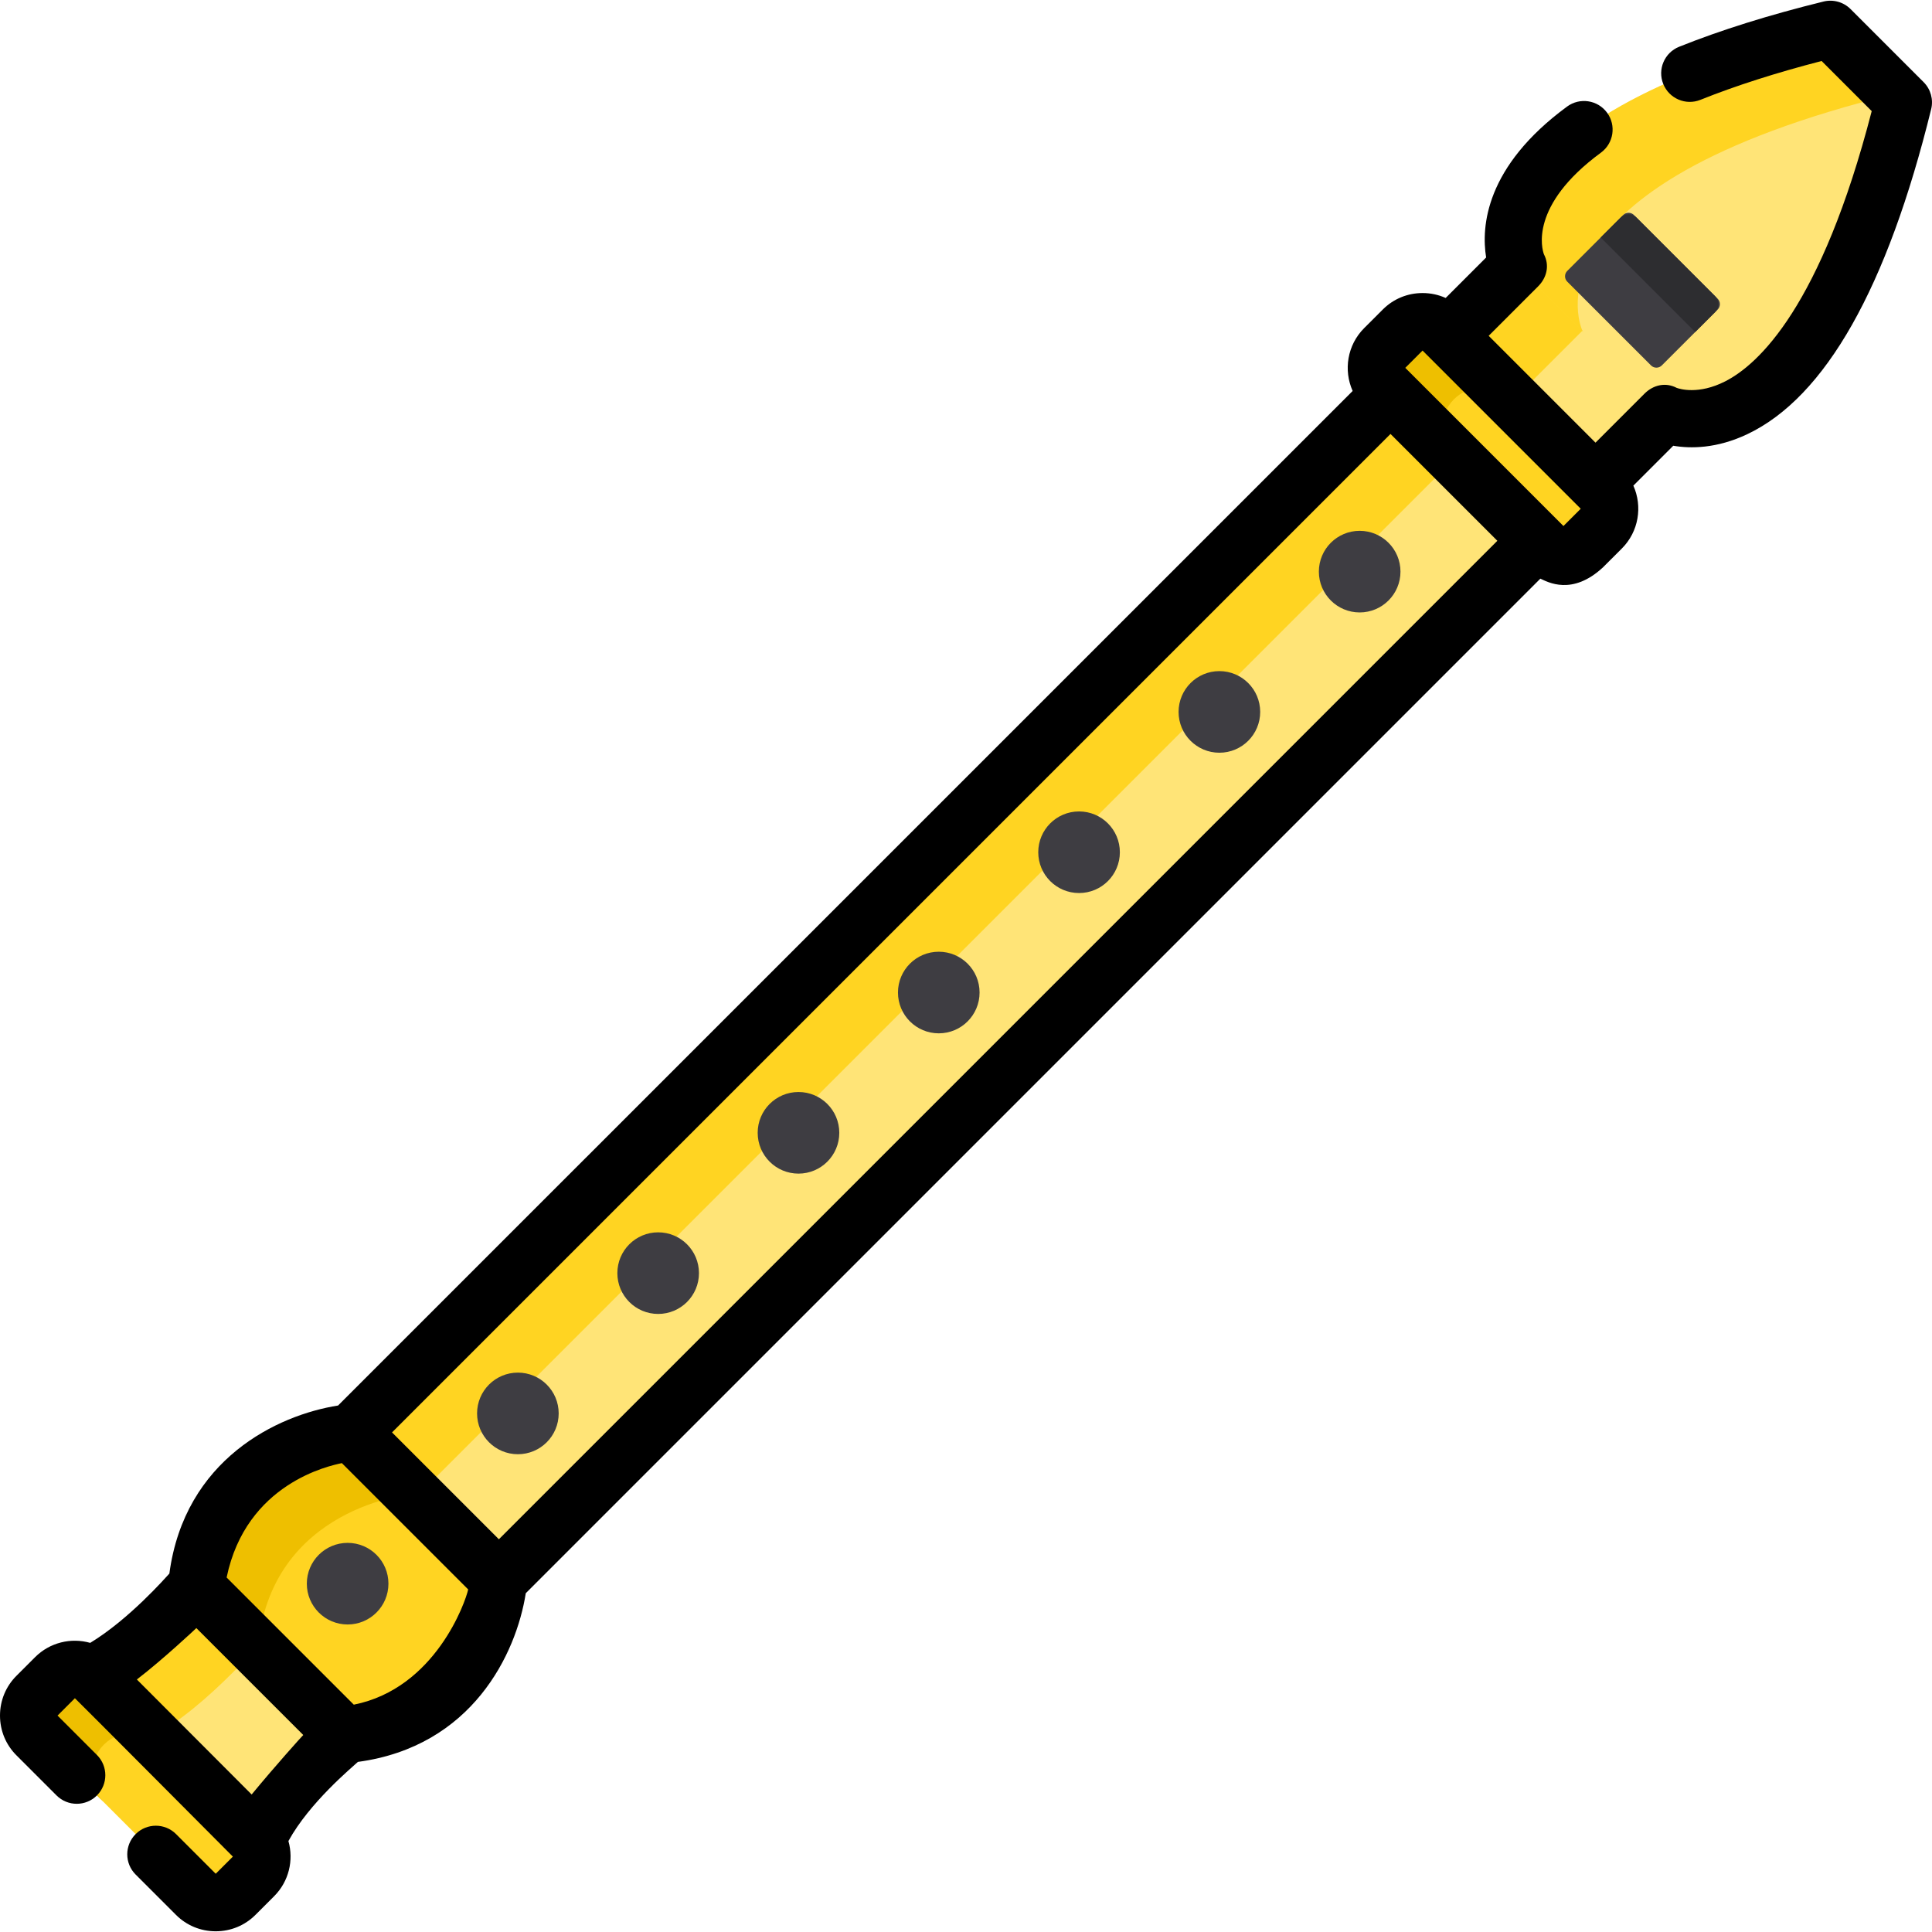 <?xml version="1.0" encoding="iso-8859-1"?>
<!-- Generator: Adobe Illustrator 19.0.0, SVG Export Plug-In . SVG Version: 6.00 Build 0)  -->
<svg version="1.1" id="Layer_1" xmlns="http://www.w3.org/2000/svg" xmlns:xlink="http://www.w3.org/1999/xlink" x="0px" y="0px"
	 viewBox="0 0 512 512" style="enable-background:new 0 0 512 512;" xml:space="preserve">
<path style="fill:#FFE477;" d="M504.422,27.124c-0.195-0.195-19.164-19.164-19.359-19.359
	c-100.74,24.79-82.807,62.765-82.807,62.765l13.635,25.766l25.766,13.635C441.657,109.931,479.633,127.864,504.422,27.124z"/>
<path style="fill:#FFD422;" d="M502.15,24.852c-5.079-5.079-16.934-16.934-17.087-17.087c-100.74,24.79-82.807,62.765-82.807,62.765
	l13.635,25.766l11.174,5.913l-7.722-14.592C419.343,87.617,401.41,49.641,502.15,24.852z"/>
<rect x="215.898" y="16.205" transform="matrix(-0.707 -0.707 0.707 -0.707 225.943 630.229)" style="fill:#FFE477;" width="55.197" height="504.231"/>
<rect x="-19.596" y="245.258" transform="matrix(-0.707 0.707 -0.707 -0.707 578.903 274.891)" style="fill:#FFD422;" width="504.231" height="24.165"/>
<path style="fill:#FFE477;" d="M66.432,490.698c5.099-14.241,27.779-33.404,27.779-33.404l-39.69-39.69
	c0,0-19.163,22.68-33.404,27.778L66.432,490.698z"/>
<g>
	<path style="fill:#FFD422;" d="M70.587,433.67l-16.066-16.066c0,0-19.163,22.68-33.404,27.778l16.066,16.066
		C51.424,456.35,70.587,433.67,70.587,433.67z"/>
	<path style="fill:#FFD422;" d="M409.152,144.938l-42.277-42.277c-2.849-2.849-2.849-7.51,0-10.358l4.937-4.938
		c2.848-2.848,7.509-2.848,10.358,0l42.278,42.278c2.849,2.849,2.849,7.509,0,10.358l-4.937,4.937
		C416.663,147.787,412.001,147.787,409.152,144.938z"/>
</g>
<path style="fill:#EEBF00;" d="M385.313,105.803c4.207-4.207,11.09-4.207,15.295,0L384.64,89.834c-4.207-4.207-11.09-4.207-15.295,0
	c-4.207,4.207-4.207,11.09,0,15.296l15.968,15.968C381.106,116.893,381.106,110.009,385.313,105.803z"/>
<path style="fill:#FFD422;" d="M51.991,502.101L9.714,459.823c-2.849-2.848-2.849-7.509,0-10.358l4.937-4.937
	c2.849-2.849,7.509-2.849,10.358,0l42.277,42.278c2.849,2.849,2.849,7.51,0,10.358l-4.937,4.937
	C59.501,504.949,54.839,504.949,51.991,502.101z"/>
<path style="fill:#EEBF00;" d="M27.528,462.343c4.207-4.207,11.09-4.207,15.295,0l-15.346-15.347c-4.207-4.207-11.09-4.207-15.295,0
	c-4.207,4.207-4.207,11.09,0,15.296l15.347,15.347C23.323,473.432,23.323,466.55,27.528,462.343z"/>
<path style="fill:#FFD422;" d="M132.164,418.593l-38.942-38.942c0,0-37.975,3.165-41.14,41.14l38.942,38.941
	C128.999,456.568,132.164,418.593,132.164,418.593z"/>
<path style="fill:#EEBF00;" d="M109.457,395.886L93.221,379.65c0,0-37.975,3.165-41.14,41.14l16.236,16.236
	C71.481,399.051,109.457,395.886,109.457,395.886z"/>
<g>
	<circle style="fill:#3E3D42;" cx="360.326" cy="151.488" r="10.814"/>
	<circle style="fill:#3E3D42;" cx="323.149" cy="188.665" r="10.814"/>
	<circle style="fill:#3E3D42;" cx="285.961" cy="225.852" r="10.814"/>
	<circle style="fill:#3E3D42;" cx="248.784" cy="263.03" r="10.814"/>
	<circle style="fill:#3E3D42;" cx="211.607" cy="300.207" r="10.814"/>
	<circle style="fill:#3E3D42;" cx="174.42" cy="337.394" r="10.814"/>
	<circle style="fill:#3E3D42;" cx="137.243" cy="374.571" r="10.814"/>
	<circle style="fill:#3E3D42;" cx="92.125" cy="419.689" r="10.814"/>
	<path style="fill:#3E3D42;" d="M437.537,96.844l-22.196-22.196c-0.786-0.786-0.786-2.072,0-2.857l14.811-14.811
		c0.786-0.786,2.072-0.786,2.857,0l22.196,22.195c0.786,0.786,0.786,2.072,0,2.858l-14.811,14.811
		C439.608,97.63,438.322,97.63,437.537,96.844z"/>
</g>
<path style="fill:#2D2D30;" d="M454.525,78.494l-20.833-20.833c-1.16-1.161-3.059-1.161-4.22,0l-5.275,5.275l25.053,25.053
	l5.275-5.275C455.686,81.553,455.686,79.655,454.525,78.494z"/>
<path d="M509.78,21.767c-0.195-0.195-19.173-19.172-19.367-19.367c-1.874-1.87-4.591-2.626-7.162-1.993
	c-14.399,3.543-27.273,7.576-38.264,11.985c-3.884,1.558-5.77,5.97-4.212,9.853c1.558,3.884,5.971,5.769,9.853,4.212
	c9.287-3.726,20.076-7.182,32.117-10.293c3.625,3.625,9.652,9.651,13.279,13.279c-13.409,51.861-30.017,67.144-38.858,71.635
	c-7.072,3.591-12.088,1.984-12.833,1.707c-2.927-1.525-6.18-0.808-8.52,1.534l-12.987,12.988l-28.314-28.314l13.102-13.103
	c2.344-2.344,3.065-5.588,1.536-8.513c-0.458-1.25-4.035-12.86,15.116-26.928c3.372-2.477,4.099-7.219,1.62-10.591
	c-2.476-3.372-7.219-4.098-10.592-1.62c-21.699,15.939-22.773,31.859-21.454,39.998l-10.724,10.725
	c-1.898-0.854-3.975-1.302-6.122-1.302c-3.986,0-7.728,1.547-10.537,4.355l-4.939,4.938c-4.495,4.496-5.512,11.173-3.051,16.656
	L89.592,372.476c-16.08,2.526-40.644,14.229-44.707,44.535c-1.084,1.167-10.636,12.08-20.979,18.366
	c-5.063-1.439-10.691-0.128-14.613,3.793l-4.937,4.937C1.547,446.916,0,450.658,0,454.644c0,3.986,1.547,7.728,4.356,10.537
	l10.623,10.624c1.479,1.48,3.418,2.22,5.357,2.22c1.939,0,3.878-0.74,5.357-2.22c2.959-2.959,2.959-7.756,0-10.715L15.25,454.644
	l4.599-4.599c0.32,0.238,41.863,41.977,41.863,41.977l-4.542,4.542l-10.51-10.51c-2.959-2.96-7.757-2.959-10.715,0
	c-2.959,2.959-2.959,7.757,0,10.715l10.688,10.687c2.808,2.81,6.55,4.356,10.537,4.356c3.985,0,7.727-1.547,10.537-4.356
	l4.937-4.937c3.925-3.925,5.233-9.558,3.79-14.623c5.633-10.259,16.816-19.467,18.409-20.974
	c30.273-4.079,41.971-28.629,44.495-44.703l268.872-268.872c1.898,0.854,8.419,4.656,16.658-3.053l4.939-4.938
	c4.495-4.496,5.512-11.173,3.051-16.656l10.572-10.573c4.532,0.771,11.496,0.8,19.653-3.078
	c20.67-9.829,37.054-38.803,48.697-86.117C512.413,26.359,511.654,23.641,509.78,21.767z M66.692,475.561l-30.421-30.479
	c6.959-5.338,15.634-13.492,15.763-13.623l28.336,28.336C79.923,460.223,72.902,468.022,66.692,475.561z M93.761,451.755
	l-33.703-33.703c5.171-24.995,27.313-29.633,30.539-30.311l33.475,33.475C123.394,424.442,115.406,447.443,93.761,451.755z
	 M132.207,407.922l-28.315-28.315l264.607-264.606l28.314,28.314L132.207,407.922z M414.331,139.402l-41.919-41.92l4.58-4.58
	l41.919,41.92L414.331,139.402z"/>
<g>
</g>
<g>
</g>
<g>
</g>
<g>
</g>
<g>
</g>
<g>
</g>
<g>
</g>
<g>
</g>
<g>
</g>
<g>
</g>
<g>
</g>
<g>
</g>
<g>
</g>
<g>
</g>
<g>
</g>
</svg>
